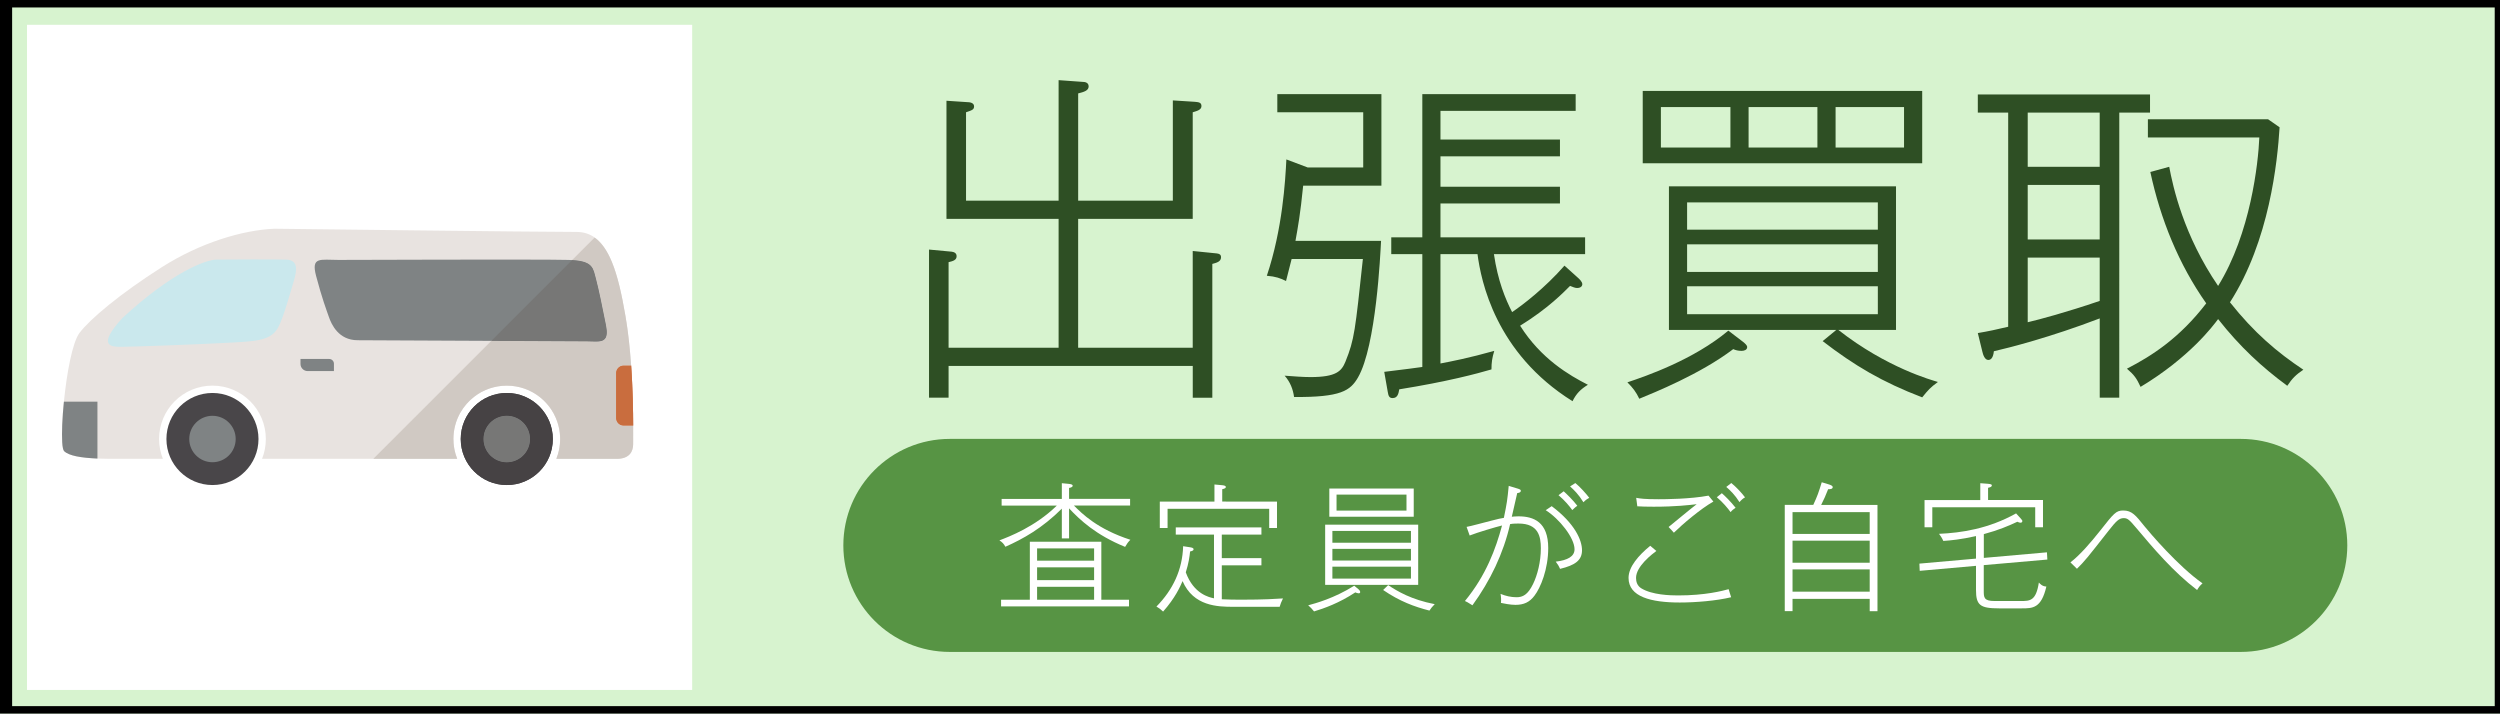 <?xml version="1.0" encoding="utf-8"?>
<!-- Generator: Adobe Illustrator 16.0.0, SVG Export Plug-In . SVG Version: 6.00 Build 0)  -->
<!DOCTYPE svg PUBLIC "-//W3C//DTD SVG 1.1//EN" "http://www.w3.org/Graphics/SVG/1.1/DTD/svg11.dtd">
<svg version="1.1" id="レイヤー_1" xmlns="http://www.w3.org/2000/svg" xmlns:xlink="http://www.w3.org/1999/xlink" x="0px"
	 y="0px" width="168.167px" height="48px" viewBox="0 0 168.167 48" enable-background="new 0 0 168.167 48" xml:space="preserve">
<rect fill="#D7F3CF" width="168.167" height="48"/>
<path d="M-0.184-0.498V48.5h168.996V-0.498H-0.184z M167.813,47.5H0.816V0.502h166.996L167.813,47.5L167.813,47.5z"/>
<g>
	<path fill="#2E4F24" d="M81.549,17.752v9h-1.316v-2.139H63.808v2.139h-1.316v-9.965l1.528,0.143
		c0.164,0.023,0.328,0.094,0.328,0.305c0,0.258-0.234,0.328-0.54,0.4v5.756h7.401v-8.67h-7.543V6.777l1.41,0.094
		c0.117,0,0.447,0.023,0.447,0.283c0,0.211-0.118,0.258-0.541,0.398v5.945h6.227V5.391l1.622,0.117c0.117,0,0.399,0.023,0.399,0.307
		c0,0.281-0.329,0.375-0.705,0.469v7.215h6.368V6.754l1.48,0.094c0.212,0.023,0.446,0.023,0.446,0.283
		c0,0.258-0.282,0.328-0.588,0.422v7.168h-7.707v8.67h7.707v-6.508l1.622,0.164c0.164,0.023,0.282,0.07,0.282,0.258
		C82.137,17.611,81.807,17.682,81.549,17.752z"/>
	<path fill="#2E4F24" d="M92.9,16.201c-0.047,0.869-0.329,7.072-1.551,9.188c-0.518,0.894-1.152,1.34-4.301,1.316
		c-0.07-0.518-0.258-1.012-0.635-1.434c0.635,0.047,1.246,0.094,1.738,0.094c1.739,0,2.092-0.4,2.352-1.035
		c0.609-1.504,0.656-2.09,1.174-6.908h-4.793c-0.164,0.658-0.26,1.035-0.377,1.48c-0.375-0.188-0.704-0.305-1.291-0.352
		c1.057-3.148,1.244-6.393,1.314-7.826l1.434,0.541h3.736V7.553h-5.779V6.332h7.002v6.156H87.66
		c-0.188,1.902-0.353,2.795-0.518,3.713H92.9z M106.177,18.715c0.048,0.047,0.259,0.234,0.259,0.4c0,0.141-0.117,0.258-0.353,0.258
		c-0.143,0-0.283-0.07-0.471-0.141c-0.424,0.422-1.457,1.504-3.359,2.678c1.408,2.232,3.313,3.338,4.559,3.973
		c-0.493,0.305-0.775,0.586-1.034,1.104c-5.192-3.241-6.155-8.106-6.392-9.892h-2.491v7.355c0.635-0.119,1.951-0.377,3.619-0.848
		c-0.142,0.471-0.188,0.777-0.188,1.247c-0.964,0.282-2.961,0.821-6.203,1.34c-0.047,0.258-0.095,0.588-0.447,0.588
		c-0.211,0-0.281-0.117-0.328-0.424l-0.235-1.34c1.388-0.164,2.209-0.281,2.562-0.328v-7.591h-2.09v-1.129h2.09V6.332h10.315v1.127
		h-9.094v1.928h8.037v1.127h-8.037v2.045h8.037v1.127h-8.037v2.279h9.729v1.129h-6.133c0.258,1.785,0.774,3.031,1.223,3.9
		c0.703-0.471,2.207-1.621,3.522-3.125L106.177,18.715z"/>
	<path fill="#2E4F24" d="M117.152,23.602c-0.234,0-0.4-0.047-0.564-0.117c-2.231,1.693-5.356,2.938-6.319,3.337
		c-0.212-0.446-0.425-0.729-0.8-1.104c1.269-0.422,4.465-1.527,6.791-3.477l0.986,0.752c0.142,0.117,0.281,0.234,0.281,0.352
		C117.527,23.555,117.292,23.602,117.152,23.602z M110.501,10.984V6.119H129.3v4.865H110.501z M116.4,7.201h-4.677v2.725h4.677
		V7.201z M129.3,26.729c-2.701-1.035-4.559-2.139-6.696-3.783l0.916-0.752h-11.256v-9.658h15.274v9.658h-3.877
		c3.267,2.561,6.32,3.383,6.696,3.5C129.841,26.07,129.701,26.234,129.3,26.729z M126.316,13.615h-12.83v1.834h12.83V13.615z
		 M126.316,16.436h-12.83v1.855h12.83V16.436z M126.316,19.256h-12.83v1.879h12.83V19.256z M122.251,7.201h-4.629v2.725h4.629V7.201
		z M128.078,7.201h-4.604v2.725h4.604V7.201z"/>
	<path fill="#2E4F24" d="M142.556,26.752h-1.314v-5.334c-3.314,1.268-6.088,1.973-7.121,2.209c-0.047,0.492-0.234,0.586-0.375,0.586
		c-0.236,0-0.354-0.352-0.4-0.563l-0.305-1.246c0.705-0.117,1.244-0.234,2.043-0.424V7.576h-2.043V6.355h11.584v1.221h-2.067
		L142.556,26.752L142.556,26.752z M141.24,7.576h-4.842v3.643h4.842V7.576z M141.24,12.441h-4.842v3.666h4.842V12.441z
		 M141.24,17.328h-4.842v4.348c0.799-0.188,2.563-0.658,4.842-1.434V17.328z M145.916,11.219c0.258,1.363,0.963,4.605,3.289,8.014
		c2.187-3.525,2.703-8.271,2.773-9.988h-7.496V8.023h8.084l0.775,0.539c-0.143,2.305-0.682,7.639-3.338,11.773
		c1.621,2.045,3.172,3.361,4.936,4.535c-0.494,0.33-0.752,0.588-1.081,1.082c-1.692-1.246-3.173-2.609-4.653-4.488
		c-0.328,0.445-1.926,2.584-5.216,4.56c-0.259-0.564-0.423-0.799-0.917-1.224c1.692-0.869,3.549-2.068,5.334-4.395
		c-1.855-2.631-3.078-5.662-3.76-8.836L145.916,11.219z"/>
</g>
<g>
	<path fill="#579444" d="M150.729,29.523c3.959,0,7.166,3.207,7.166,7.164c0,3.959-3.207,7.166-7.166,7.166H63.893
		c-3.957,0-7.164-3.207-7.164-7.166c0-3.957,3.207-7.164,7.164-7.164H150.729z"/>
	<g>
		<g>
			<path fill="#FFFFFF" d="M71.913,36.218h-0.487v-2.002c-1.337,1.328-2.6,2.029-3.797,2.563c-0.104-0.188-0.196-0.299-0.402-0.43
				c0.664-0.254,2.395-0.908,3.863-2.34h-3.714v-0.449h4.05v-1.057l0.487,0.047c0.168,0.02,0.243,0.057,0.243,0.121
				c0,0.104-0.169,0.141-0.243,0.15v0.738h4.105v0.448H72.24c0.533,0.533,1.571,1.581,3.797,2.302
				c-0.149,0.149-0.233,0.262-0.355,0.478c-1.973-0.806-3.039-1.813-3.769-2.591V36.218z M69.274,40.343v-3.901h4.809v3.901h1.861
				v0.448h-8.605v-0.448H69.274z M73.597,37.714v-0.823h-3.835v0.823H73.597z M73.597,39.023v-0.86h-3.835v0.86H73.597z
				 M73.597,40.343v-0.87h-3.835v0.87H73.597z"/>
			<path fill="#FFFFFF" d="M86.078,40.818h-3.116c-1.047,0-2.685-0.036-3.414-1.729c-0.168,0.384-0.495,1.132-1.31,2.05
				c-0.168-0.16-0.243-0.217-0.448-0.338c1.104-1.123,1.749-2.47,1.796-4.06l0.486,0.075c0.093,0.019,0.215,0.037,0.215,0.131
				c0,0.111-0.168,0.131-0.233,0.148c-0.038,0.364-0.094,0.785-0.29,1.403c0.533,1.468,1.59,1.685,1.898,1.749v-4.284H79.09v-0.485
				h5.762v0.485h-2.666v1.581h2.666v0.486h-2.666v2.281c0.431,0.02,0.852,0.028,1.291,0.028c1.59,0,2.386-0.057,2.825-0.085
				C86.189,40.482,86.132,40.632,86.078,40.818z M85.375,35.516v-1.291h-6.836v1.291h-0.523v-1.777h3.676v-1.149l0.523,0.048
				c0.084,0.01,0.243,0.027,0.243,0.121c0,0.104-0.178,0.131-0.243,0.148v0.832H85.9v1.777H85.375z"/>
			<path fill="#FFFFFF" d="M91.402,39.912c-0.074,0-0.178-0.037-0.234-0.064c-1.084,0.719-2.123,1.084-2.776,1.28
				c-0.132-0.168-0.226-0.262-0.394-0.411c0.478-0.131,1.729-0.459,3.097-1.318l0.29,0.242c0.056,0.047,0.111,0.112,0.111,0.188
				C91.496,39.865,91.468,39.912,91.402,39.912z M89.139,39.342v-4.051h6.258v4.051H89.139z M89.419,34.758v-1.898h5.678v1.898
				H89.419z M94.91,35.712h-5.285v0.796h5.285V35.712z M94.91,36.919h-5.285v0.786h5.285V36.919z M94.91,38.116h-5.285v0.805h5.285
				V38.116z M94.61,33.271h-4.705v1.076h4.705V33.271z M96.154,41.072c-1.001-0.254-2.012-0.627-3.115-1.385l0.338-0.328
				c0.617,0.412,1.553,0.974,3.133,1.281C96.341,40.811,96.266,40.902,96.154,41.072z"/>
			<path fill="#FFFFFF" d="M103.219,40.07c-0.327,0.439-0.72,0.617-1.281,0.617c-0.347,0-0.795-0.094-0.974-0.131
				c0.02-0.205,0.01-0.402-0.027-0.607c0.346,0.141,0.701,0.225,1.076,0.225c0.41,0,0.757-0.158,1.111-0.889
				c0.291-0.59,0.524-1.496,0.524-2.403c0-0.786-0.159-1.665-1.497-1.665c-0.148,0-0.355,0-0.57,0.037
				c-0.449,1.975-1.338,3.816-2.535,5.463c-0.299-0.195-0.42-0.253-0.504-0.289c1.431-1.74,2.076-3.527,2.496-5.08
				c-0.363,0.084-1.664,0.469-2.179,0.674l-0.206-0.58c0.206-0.027,1.375-0.346,1.674-0.42c0.422-0.112,0.655-0.16,0.834-0.188
				c0.205-1.001,0.232-1.179,0.326-2.151l0.646,0.196c0.084,0.028,0.168,0.058,0.168,0.131c0,0.132-0.178,0.15-0.243,0.159
				c-0.056,0.253-0.31,1.366-0.364,1.59c0.094-0.009,0.233-0.027,0.449-0.027c1.027,0,2.001,0.383,2.001,2.133
				C104.145,38.284,103.63,39.538,103.219,40.07z M104.939,38.266c-0.074-0.178-0.158-0.316-0.289-0.486
				c0.795-0.094,1.264-0.346,1.264-0.832c0-0.768-1.021-2.049-1.938-2.629l0.402-0.271c1.562,1.17,2.039,2.292,2.039,2.966
				C106.417,37.686,105.958,38.021,104.939,38.266z M105.763,34.311c-0.196-0.271-0.523-0.664-0.926-1.002l0.347-0.262
				c0.196,0.178,0.616,0.579,0.916,0.973C106.005,34.085,105.921,34.159,105.763,34.311z M106.512,33.785
				c-0.328-0.533-0.638-0.832-0.898-1.066l0.355-0.225c0.317,0.253,0.729,0.721,0.936,0.992
				C106.82,33.533,106.68,33.607,106.512,33.785z"/>
			<path fill="#FFFFFF" d="M112.988,40.529c-1.927,0-3.441-0.385-3.441-1.655c0-0.748,0.674-1.517,1.459-2.161l0.412,0.348
				c-0.271,0.205-1.367,1.027-1.367,1.813c0,0.252,0.076,0.533,0.355,0.701c0.729,0.448,1.955,0.478,2.471,0.478
				c1.843,0,2.992-0.309,3.403-0.421c0.019,0.084,0.149,0.468,0.169,0.542C115.438,40.417,114.044,40.529,112.988,40.529z
				 M112.595,35.834c-0.131-0.159-0.178-0.195-0.355-0.384c0.301-0.243,1.609-1.328,1.891-1.534
				c-0.496,0.057-1.412,0.169-2.891,0.169c-0.523,0-0.785-0.01-1.104-0.028l-0.074-0.57c0.243,0.048,0.542,0.095,1.516,0.095
				c0.42,0,2.133-0.011,3.348-0.243l0.328,0.4C114.391,34.225,113.156,35.282,112.595,35.834z M116.412,34.449
				c-0.197-0.271-0.523-0.664-0.927-1.002l0.337-0.27c0.196,0.168,0.617,0.579,0.926,0.98
				C116.617,34.244,116.515,34.318,116.412,34.449z M117.009,33.775c-0.316-0.496-0.616-0.785-0.889-1.02l0.338-0.263
				c0.317,0.253,0.711,0.674,0.926,0.964C117.272,33.514,117.16,33.6,117.009,33.775z"/>
			<path fill="#FFFFFF" d="M125.769,41.109v-0.823h-5.191v0.823h-0.523v-7.146h1.918c0.279-0.607,0.355-0.813,0.57-1.523
				l0.467,0.141c0.113,0.037,0.271,0.084,0.271,0.188c0,0.131-0.178,0.141-0.309,0.141c-0.122,0.326-0.309,0.748-0.469,1.057h3.789
				v7.146h-0.523V41.109z M125.769,34.449h-5.191v1.469h5.191V34.449z M125.769,36.367h-5.191v1.486h5.191V36.367z M125.769,38.303
				h-5.191V39.8h5.191V38.303z"/>
			<path fill="#FFFFFF" d="M133.441,38.014v1.711c0,0.459,0,0.703,0.721,0.703h1.768c0.617,0,1.029,0,1.217-1.244
				c0.084,0.094,0.232,0.262,0.505,0.271c-0.337,1.468-0.926,1.468-1.655,1.468h-1.524c-1.281,0-1.554-0.215-1.554-1.244v-1.617
				l-3.787,0.336l-0.02-0.485l3.807-0.337v-1.516c-1.037,0.233-1.691,0.291-2.197,0.328c-0.104-0.226-0.196-0.355-0.29-0.479
				c1.487-0.064,3.33-0.336,5.183-1.374l0.299,0.327c0.104,0.121,0.123,0.148,0.123,0.187c0,0.085-0.065,0.112-0.123,0.112
				c-0.074,0-0.148-0.037-0.215-0.064c-0.552,0.262-1.271,0.569-2.254,0.832v1.6l4.246-0.375l0.027,0.486L133.441,38.014z
				 M136.902,35.469v-1.347h-6.922v1.347h-0.523v-1.832h3.75v-1.133l0.496,0.037c0.252,0.02,0.28,0.057,0.28,0.111
				c0,0.104-0.131,0.132-0.252,0.16v0.822h3.694v1.834H136.902L136.902,35.469z"/>
			<path fill="#FFFFFF" d="M147.792,39.688c-1.608-1.226-2.946-2.814-4.105-4.189c-0.449-0.533-0.57-0.646-0.833-0.646
				c-0.31,0-0.505,0.196-1.021,0.853c-1.431,1.823-1.59,2.028-2.123,2.554l-0.438-0.431c0.646-0.496,1.347-1.31,1.992-2.123
				c0.937-1.188,1.075-1.366,1.563-1.366c0.578,0,0.842,0.328,1.43,1.066c0.301,0.373,2.255,2.685,3.9,3.834
				C147.979,39.396,147.896,39.51,147.792,39.688z"/>
		</g>
	</g>
</g>
<rect x="1.816" y="1.668" fill="#FFFFFF" width="44.744" height="44.743"/>
<g>
	<path fill="#F0EEEE" d="M30.754,30.864L30.754,30.864c-0.043-0.104-0.08-0.211-0.111-0.322c-0.044-0.149-0.077-0.306-0.103-0.462
		c-0.027-0.18-0.042-0.362-0.042-0.55c0-0.638,0.167-1.234,0.456-1.752c0.236-0.418,0.55-0.787,0.927-1.081
		c-0.841,0.659-1.381,1.681-1.381,2.831C30.5,30.003,30.591,30.456,30.754,30.864 M42.248,30.659
		c0.254-0.193,0.343-0.492,0.343-0.782l0,0c0-0.151,0.002-0.399,0.002-0.724c0-0.158,0-0.337-0.002-0.527h0.002l0,0
		c-0.002-0.252-0.004-0.531-0.008-0.835c-0.006-0.447-0.018-0.946-0.037-1.473c-0.021-0.548-0.049-1.129-0.091-1.726h-0.001l0,0
		c-0.025-0.36-0.055-0.727-0.091-1.094c-0.071-0.762-0.167-1.528-0.294-2.262c-0.25-1.46-0.525-2.678-0.907-3.604l0,0l0,0
		c0-0.004-0.002-0.008-0.003-0.013c-0.001-0.002-0.001-0.003-0.001-0.003c-0.002-0.003-0.005-0.008-0.006-0.011v-0.002
		c-0.002-0.004-0.003-0.006-0.004-0.009c0-0.002-0.002-0.003-0.002-0.006l-0.002-0.003c-0.292-0.699-0.638-1.225-1.077-1.559
		l0.003-0.002c0.445,0.342,0.799,0.885,1.096,1.606c0.378,0.926,0.653,2.146,0.903,3.606c0.189,1.084,0.308,2.245,0.387,3.354v0.002
		h0.002c0.041,0.611,0.071,1.206,0.092,1.767c0.017,0.498,0.03,0.968,0.035,1.395c0.005,0.314,0.007,0.607,0.007,0.87l0,0
		c0.003,0.587,0,1.025,0,1.253C42.592,30.167,42.504,30.466,42.248,30.659"/>
	<path fill="#F0EEEE" d="M35.904,32.04c0.777-0.564,1.282-1.478,1.282-2.51l0,0l0,0l0,0c0-1.709-1.387-3.096-3.097-3.096
		c-0.667,0-1.285,0.212-1.792,0.57c0.507-0.358,1.126-0.57,1.793-0.57c1.71,0,3.096,1.387,3.096,3.094
		C37.187,30.563,36.682,31.476,35.904,32.04"/>
	<path fill="#E8E3E0" d="M42.59,29.877c0,0.482-0.242,0.987-1.1,0.987h-4.067c0.163-0.408,0.255-0.861,0.255-1.334
		c0-1.983-1.604-3.59-3.589-3.59c-1.986,0-3.591,1.606-3.591,3.59c0,0.473,0.092,0.926,0.256,1.334H17.627
		c0.163-0.408,0.255-0.861,0.255-1.334c0-1.983-1.608-3.59-3.59-3.59c-1.984,0-3.59,1.606-3.59,3.59
		c0,0.473,0.092,0.926,0.255,1.334H8.23c-0.525,0-1.113,0.006-1.676-0.019c-0.52-0.024-1.022-0.067-1.428-0.153
		c-0.355-0.078-0.64-0.183-0.809-0.343c-0.067-0.062-0.113-0.275-0.131-0.598c-0.038-0.617,0.004-1.639,0.113-2.73
		c0.187-1.886,0.567-3.986,1.05-4.629c0.694-0.919,2.709-2.62,5.546-4.427c2.564-1.629,5.417-2.491,7.566-2.579
		c0,0,17.747,0.216,20.331,0.216c0.13,0,0.254,0.01,0.37,0.03c0.908,0.15,1.528,0.847,2,2c0.382,0.925,0.657,2.144,0.907,3.604
		c0.189,1.084,0.308,2.245,0.386,3.356c0.109,1.555,0.136,3.016,0.136,4.033C42.594,29.215,42.59,29.651,42.59,29.877"/>
	<path fill="#CAE8ED" d="M8.234,21.391H8.232c-1.76,1.932-0.732,1.942-0.041,1.938c0.726-0.002,5.139-0.163,7.07-0.268
		c1.927-0.105,2.931-0.122,3.442-1.017c0.343-0.601,0.874-2.52,1.051-3.111c0.241-0.793,0.31-1.441-0.505-1.47
		c-0.594-0.021-3.964-0.012-4.692,0c-0.73,0.012-2.978,0.84-6.325,3.928H8.234L8.234,21.391z"/>
	<path fill="#7F8384" d="M22.768,17.484c-1.226,0-1.85-0.237-1.507,1.071c0.411,1.552,0.688,2.264,0.861,2.762
		c0.172,0.499,0.646,1.569,1.937,1.569c1.289,0,14.6,0.075,15.418,0.075c0.815,0,1.547,0.224,1.288-1.071
		c-0.256-1.293-0.495-2.454-0.665-3.086c-0.215-0.797-0.172-1.269-1.849-1.319C36.573,17.434,22.768,17.484,22.768,17.484"/>
	<path fill="#494649" d="M17.388,29.53c0,1.709-1.386,3.097-3.095,3.097c-1.711,0-3.098-1.388-3.098-3.097s1.387-3.096,3.098-3.096
		C16.002,26.435,17.388,27.821,17.388,29.53L17.388,29.53z"/>
	<path fill="#7F8384" d="M15.854,29.53c0,0.862-0.7,1.563-1.561,1.563c-0.864,0-1.563-0.701-1.563-1.563
		c0-0.861,0.7-1.561,1.563-1.561C15.154,27.97,15.854,28.669,15.854,29.53L15.854,29.53z"/>
	<path fill="#494649" d="M37.187,29.53c0,1.712-1.387,3.097-3.097,3.097s-3.097-1.385-3.097-3.097c0-1.709,1.387-3.096,3.097-3.096
		S37.187,27.821,37.187,29.53"/>
	<path fill="#7F8384" d="M35.651,29.53c0,0.862-0.699,1.563-1.562,1.563c-0.865,0-1.562-0.701-1.562-1.563
		c0-0.861,0.697-1.561,1.562-1.561C34.952,27.97,35.651,28.669,35.651,29.53"/>
	<path fill="#7F8384" d="M6.554,27.021v3.824c-0.52-0.024-1.022-0.067-1.428-0.153c-0.355-0.076-0.64-0.183-0.809-0.343
		c-0.067-0.062-0.113-0.275-0.131-0.598c-0.038-0.617,0.004-1.639,0.113-2.73H6.554L6.554,27.021z"/>
	<path fill="#DE7740" d="M42.592,28.626h-0.651c-0.272,0-0.497-0.224-0.497-0.498v-3.039c0-0.272,0.225-0.496,0.497-0.496h0.515
		C42.563,26.149,42.588,27.608,42.592,28.626"/>
	<path fill="#7F8384" d="M22.463,24.962h-1.767c-0.266,0-0.483-0.216-0.483-0.481v-0.335h1.931c0.175,0,0.319,0.145,0.319,0.319
		V24.962L22.463,24.962z"/>
	<path fill="#E4E1DE" d="M37.423,30.864L37.423,30.864c0.042-0.104,0.079-0.211,0.111-0.322
		C37.502,30.653,37.465,30.76,37.423,30.864 M30.754,30.864L30.754,30.864L30.754,30.864L30.754,30.864L30.754,30.864 M37.638,30.08
		c0.027-0.18,0.041-0.362,0.041-0.55l0,0C37.679,29.718,37.665,29.9,37.638,30.08 M37.57,28.648
		c-0.394-1.557-1.799-2.708-3.48-2.708c-0.834,0-1.599,0.283-2.208,0.757c0.015-0.01,0.029-0.021,0.043-0.032
		c0.603-0.456,1.351-0.725,2.166-0.725C35.771,25.94,37.176,27.092,37.57,28.648"/>
	<path fill="#D5D0CD" d="M30.753,30.864L30.753,30.864c-0.042-0.104-0.079-0.211-0.11-0.322
		C30.675,30.653,30.711,30.76,30.753,30.864 M30.54,30.08c-0.027-0.18-0.042-0.362-0.042-0.55l0,0
		C30.498,29.718,30.513,29.9,30.54,30.08 M42.59,29.877L42.59,29.877c0-0.151,0.002-0.399,0.002-0.724
		C42.592,29.478,42.59,29.726,42.59,29.877L42.59,29.877 M30.954,27.778c0.244-0.435,0.574-0.814,0.97-1.113
		c-0.014,0.012-0.028,0.022-0.043,0.032C31.503,26.991,31.189,27.36,30.954,27.778 M42.363,23.499
		c-0.071-0.762-0.167-1.528-0.294-2.262c-0.25-1.46-0.525-2.678-0.907-3.604c0.382,0.925,0.657,2.144,0.907,3.604
		C42.196,21.97,42.292,22.736,42.363,23.499 M41.162,17.633c0-0.004-0.002-0.008-0.003-0.013
		C41.16,17.625,41.162,17.629,41.162,17.633 M41.157,17.618c-0.001-0.003-0.004-0.008-0.005-0.011
		C41.153,17.609,41.156,17.615,41.157,17.618 M41.152,17.604c-0.002-0.004-0.003-0.006-0.004-0.009
		C41.149,17.598,41.15,17.6,41.152,17.604 M41.146,17.589l-0.002-0.003L41.146,17.589"/>
	<path fill="#D0C9C3" d="M41.491,30.864h-4.067c0.042-0.104,0.079-0.211,0.111-0.322c0.044-0.149,0.078-0.306,0.104-0.462
		c0.027-0.18,0.041-0.362,0.041-0.55l0,0l0,0c0-0.303-0.039-0.599-0.109-0.882c-0.394-1.557-1.799-2.708-3.48-2.708
		c-0.814,0-1.563,0.269-2.166,0.725c-0.396,0.299-0.726,0.679-0.97,1.113c-0.289,0.518-0.456,1.114-0.456,1.752l0,0l0,0
		c0,0.188,0.015,0.37,0.042,0.55c0.026,0.156,0.059,0.313,0.103,0.462c0.032,0.111,0.068,0.218,0.11,0.322h0.001h-5.644l7.938-7.935
		c3.181,0.016,6.063,0.032,6.428,0.032c0.211,0,0.413,0.015,0.599,0.015c0.529,0,0.882-0.123,0.689-1.085
		c-0.256-1.293-0.495-2.454-0.665-3.086c-0.205-0.758-0.176-1.224-1.617-1.31l1.514-1.512c0.468,0.331,0.839,0.869,1.147,1.604
		l0.002,0.003c0,0.003,0.002,0.003,0.002,0.006c0.001,0.003,0.002,0.005,0.004,0.009v0.002c0.001,0.003,0.004,0.008,0.005,0.011
		c0,0,0.001,0.001,0.002,0.003c0.001,0.004,0.003,0.008,0.003,0.013l0,0l0,0c0.382,0.925,0.657,2.144,0.907,3.604
		c0.127,0.733,0.224,1.5,0.294,2.262c0.036,0.367,0.066,0.734,0.091,1.092v0.002h-0.514c-0.272,0-0.497,0.224-0.497,0.496v3.039
		c0,0.274,0.225,0.498,0.497,0.498h0.649c0.002,0.19,0.002,0.369,0.002,0.527c0,0.324-0.002,0.572-0.002,0.724l0,0
		C42.59,30.359,42.348,30.864,41.491,30.864"/>
	<path fill="#777776" d="M40.075,22.976c-0.186,0-0.388-0.015-0.599-0.015c-0.365,0-3.247-0.016-6.428-0.032l5.435-5.436
		c1.44,0.086,1.412,0.552,1.617,1.31c0.169,0.633,0.408,1.793,0.665,3.086C40.957,22.853,40.604,22.976,40.075,22.976"/>
	<path fill="#D0C9C3" d="M42.582,27.731c-0.003-0.293-0.008-0.604-0.019-0.932C42.574,27.128,42.58,27.438,42.582,27.731"/>
	<path fill="#C96D3E" d="M42.59,28.626h-0.649c-0.272,0-0.497-0.224-0.497-0.498v-3.039c0-0.272,0.225-0.496,0.497-0.496h0.514l0,0
		h0.001c0.043,0.609,0.073,1.202,0.091,1.76c0.007,0.152,0.012,0.302,0.017,0.447c0.01,0.328,0.016,0.639,0.019,0.932
		c0,0.021,0.002,0.039,0.002,0.06c0.004,0.304,0.006,0.583,0.008,0.835H42.59L42.59,28.626"/>
	<path fill="#464244" d="M34.089,32.627c-1.71,0-3.097-1.388-3.097-3.097l0,0c0-1.709,1.387-3.096,3.097-3.096
		s3.097,1.387,3.097,3.096l0,0C37.187,31.239,35.799,32.627,34.089,32.627 M34.089,27.97c-0.865,0-1.562,0.699-1.562,1.561
		c0,0.862,0.697,1.563,1.562,1.563c0.863,0,1.562-0.701,1.562-1.563C35.651,28.669,34.952,27.97,34.089,27.97"/>
	<path fill="#777776" d="M34.089,31.094c-0.865,0-1.562-0.701-1.562-1.563c0-0.861,0.697-1.561,1.562-1.561
		c0.863,0,1.562,0.699,1.562,1.561C35.651,30.393,34.952,31.094,34.089,31.094"/>
</g>
</svg>
